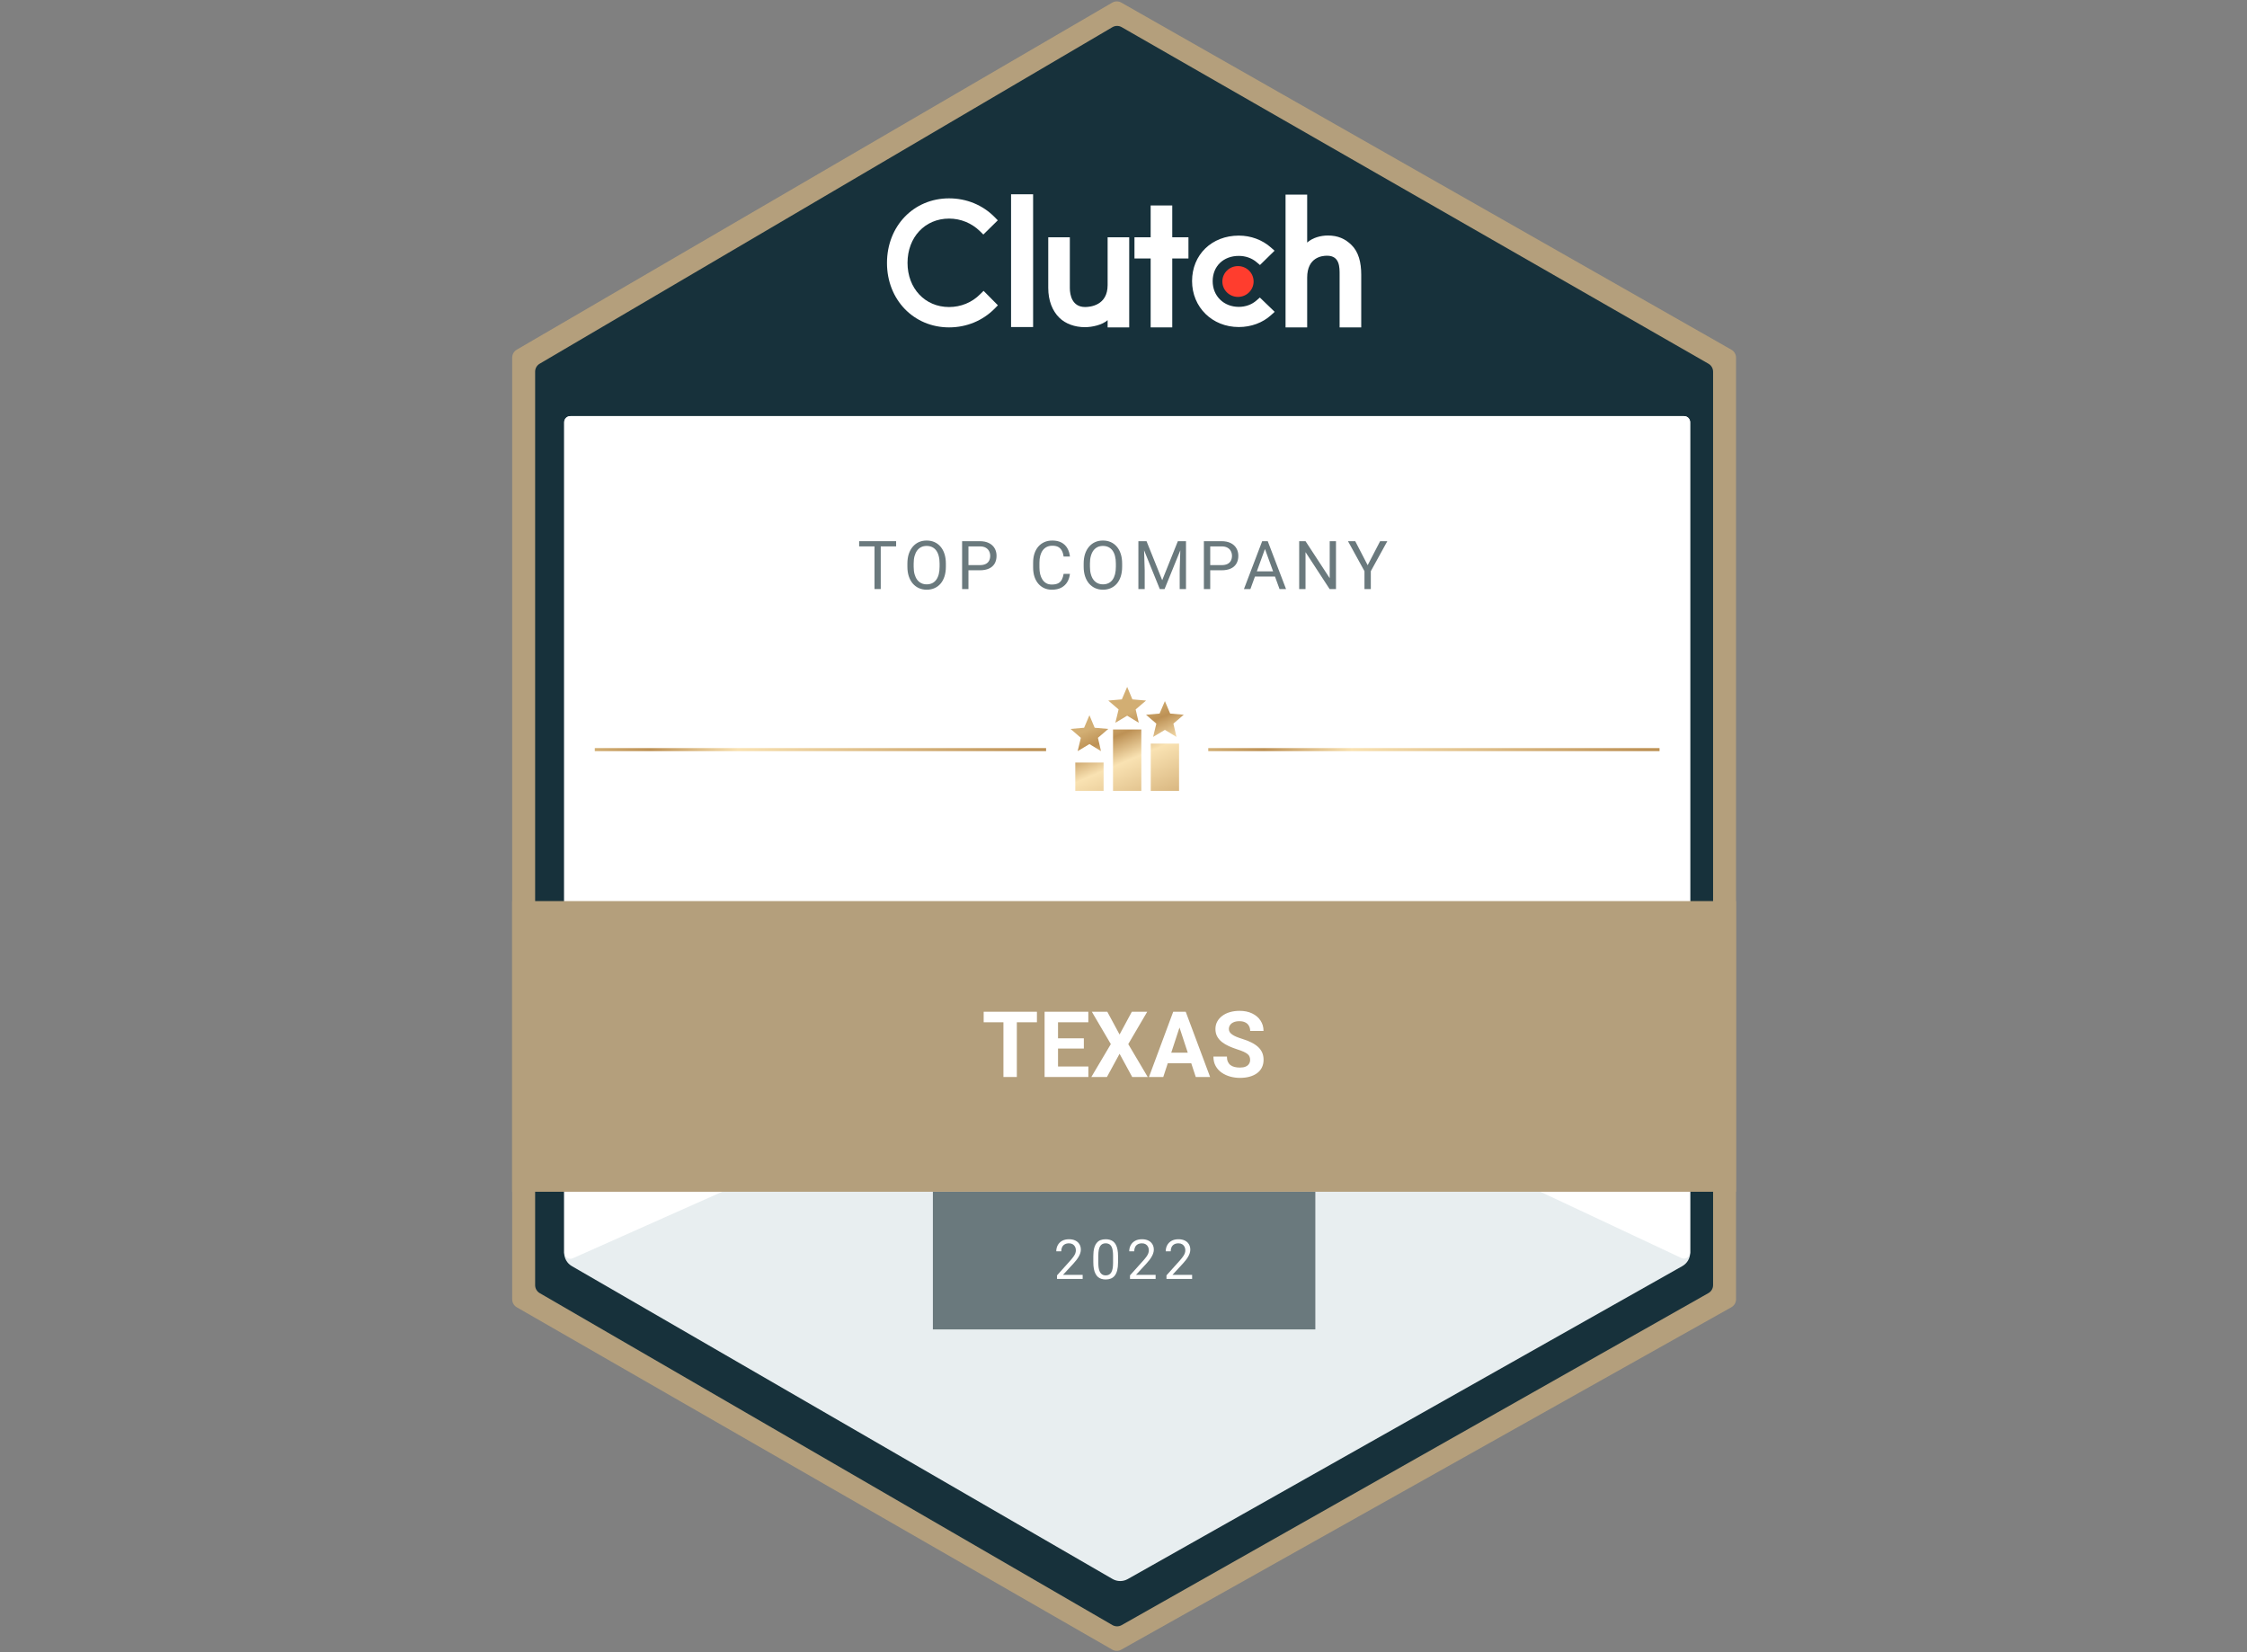 <?xml version="1.0" encoding="UTF-8"?>
<svg xmlns="http://www.w3.org/2000/svg" width="136" height="100" viewBox="0 0 136 100" fill="none">
  <rect x="0" y="0" width="136" height="100" fill="#808080" stroke="none"/>
  <g clip-path="url(#clip0_6434_48507)">
    <path d="M31.276 21.165L67.314 0.161C67.486 0.061 67.697 0.06 67.869 0.158L104.793 21.166C104.967 21.265 105.074 21.449 105.074 21.649V78.637C105.074 78.838 104.966 79.023 104.79 79.122L67.866 99.845C67.695 99.942 67.487 99.94 67.317 99.843L31.279 79.123C31.106 79.024 31 78.84 31 78.641V21.645C31 21.447 31.105 21.264 31.276 21.165Z" fill="#B49F7C"></path>
    <path d="M32.663 22.014L67.329 1.645C67.501 1.544 67.714 1.543 67.887 1.642L103.406 22.015C103.579 22.114 103.685 22.298 103.685 22.497V77.78C103.685 77.981 103.578 78.165 103.403 78.264L67.885 98.362C67.713 98.459 67.503 98.457 67.332 98.359L32.666 78.265C32.494 78.165 32.389 77.982 32.389 77.784V22.493C32.389 22.296 32.493 22.114 32.663 22.014Z" fill="#17313B"></path>
    <path fill-rule="evenodd" clip-rule="evenodd" d="M61.195 19.794H62.529V11.759H61.195V19.794Z" fill="white"></path>
    <path fill-rule="evenodd" clip-rule="evenodd" d="M67.039 17.257C67.039 18.485 65.988 18.582 65.676 18.582C64.895 18.582 64.752 17.864 64.752 17.431V14.363H63.446V17.425C63.446 18.185 63.689 18.812 64.115 19.23C64.492 19.6 65.055 19.802 65.666 19.802C66.099 19.802 66.712 19.67 67.039 19.377V19.815H68.346V14.363H67.039V17.257Z" fill="white"></path>
    <path fill-rule="evenodd" clip-rule="evenodd" d="M70.951 12.436H69.644V14.361H68.664V15.644H69.644V19.815H70.951V15.644H71.931V14.361H70.951V12.436Z" fill="white"></path>
    <path fill-rule="evenodd" clip-rule="evenodd" d="M76.053 18.182C75.769 18.433 75.391 18.573 74.978 18.573C74.066 18.573 73.397 17.917 73.397 17.017C73.397 16.116 74.045 15.488 74.978 15.488C75.384 15.488 75.769 15.621 76.061 15.872L76.26 16.04L77.143 15.174L76.922 14.979C76.402 14.518 75.712 14.26 74.978 14.26C73.34 14.26 72.15 15.418 72.15 17.01C72.15 18.594 73.368 19.794 74.978 19.794C75.726 19.794 76.424 19.536 76.936 19.068L77.15 18.873L76.253 18.008L76.053 18.182Z" fill="white"></path>
    <path fill-rule="evenodd" clip-rule="evenodd" d="M81.8 14.828C81.423 14.457 80.981 14.254 80.37 14.254C79.935 14.254 79.444 14.387 79.117 14.681V11.78H77.808V19.815H79.117V16.805C79.117 15.575 80.006 15.477 80.319 15.477C81.101 15.477 81.08 16.197 81.08 16.63V19.815H82.389V16.637C82.389 15.876 82.227 15.246 81.8 14.828Z" fill="white"></path>
    <path fill-rule="evenodd" clip-rule="evenodd" d="M74.929 16.105C75.452 16.105 75.875 16.522 75.875 17.037C75.875 17.553 75.452 17.97 74.929 17.97C74.406 17.97 73.983 17.553 73.983 17.037C73.983 16.522 74.406 16.105 74.929 16.105Z" fill="#FF3D2E"></path>
    <path fill-rule="evenodd" clip-rule="evenodd" d="M59.325 17.806C58.828 18.31 58.154 18.583 57.443 18.583C55.987 18.583 54.928 17.456 54.928 15.91C54.928 14.356 55.987 13.23 57.443 13.23C58.146 13.23 58.814 13.503 59.318 13.999L59.517 14.195L60.391 13.335L60.199 13.139C59.474 12.404 58.494 12.005 57.443 12.005C55.298 12.005 53.685 13.685 53.685 15.917C53.685 18.142 55.305 19.815 57.443 19.815C58.502 19.815 59.482 19.409 60.206 18.674L60.398 18.478L59.532 17.604L59.325 17.806Z" fill="white"></path>
    <path d="M34.519 25.185H69.132H101.926C102.131 25.185 102.296 25.351 102.296 25.556V75.823C102.296 76.157 102.116 76.465 101.826 76.629L68.257 95.573C67.971 95.734 67.622 95.732 67.338 95.569L34.61 76.631C34.324 76.465 34.148 76.16 34.148 75.829V25.556C34.148 25.351 34.314 25.185 34.519 25.185Z" fill="#E8EEF0"></path>
    <path d="M34.519 25.185H69.132H101.926C102.131 25.185 102.296 25.351 102.296 25.556V75.806C102.296 76.077 102.014 76.256 101.769 76.141L69.515 60.994C69.272 60.879 68.99 60.877 68.745 60.986L34.669 76.157C34.424 76.266 34.148 76.087 34.148 75.819V25.556C34.148 25.351 34.314 25.185 34.519 25.185Z" fill="white"></path>
    <path d="M53.307 32.755V35.652H52.929V32.755H53.307ZM54.238 32.755V33.07H52V32.755H54.238Z" fill="#6A797D"></path>
    <path d="M57.249 34.112V34.295C57.249 34.513 57.222 34.708 57.168 34.88C57.113 35.052 57.035 35.199 56.933 35.32C56.831 35.44 56.708 35.532 56.565 35.596C56.423 35.66 56.264 35.692 56.088 35.692C55.916 35.692 55.759 35.66 55.616 35.596C55.474 35.532 55.351 35.44 55.246 35.32C55.143 35.199 55.062 35.052 55.005 34.88C54.948 34.708 54.92 34.513 54.92 34.295V34.112C54.92 33.895 54.948 33.7 55.003 33.529C55.06 33.357 55.141 33.21 55.244 33.09C55.348 32.968 55.47 32.875 55.612 32.811C55.755 32.747 55.913 32.716 56.084 32.716C56.26 32.716 56.419 32.747 56.561 32.811C56.704 32.875 56.827 32.968 56.929 33.09C57.032 33.21 57.111 33.357 57.166 33.529C57.221 33.7 57.249 33.895 57.249 34.112ZM56.869 34.295V34.108C56.869 33.936 56.852 33.783 56.816 33.651C56.781 33.518 56.73 33.407 56.663 33.316C56.595 33.226 56.512 33.158 56.414 33.111C56.317 33.065 56.207 33.042 56.084 33.042C55.964 33.042 55.856 33.065 55.759 33.111C55.664 33.158 55.582 33.226 55.513 33.316C55.445 33.407 55.393 33.518 55.355 33.651C55.318 33.783 55.3 33.936 55.3 34.108V34.295C55.3 34.469 55.318 34.623 55.355 34.757C55.393 34.889 55.446 35.001 55.515 35.093C55.585 35.183 55.668 35.251 55.763 35.298C55.86 35.344 55.968 35.367 56.088 35.367C56.212 35.367 56.323 35.344 56.42 35.298C56.517 35.251 56.598 35.183 56.664 35.093C56.732 35.001 56.783 34.889 56.818 34.757C56.852 34.623 56.869 34.469 56.869 34.295Z" fill="#6A797D"></path>
    <path d="M59.3 34.516H58.526V34.204H59.3C59.45 34.204 59.571 34.18 59.664 34.132C59.757 34.084 59.824 34.018 59.867 33.933C59.911 33.848 59.932 33.751 59.932 33.643C59.932 33.543 59.911 33.45 59.867 33.362C59.824 33.275 59.757 33.204 59.664 33.151C59.571 33.097 59.45 33.07 59.3 33.07H58.616V35.652H58.232V32.755H59.3C59.519 32.755 59.704 32.793 59.855 32.869C60.006 32.944 60.121 33.049 60.199 33.183C60.277 33.316 60.316 33.468 60.316 33.639C60.316 33.824 60.277 33.983 60.199 34.114C60.121 34.245 60.006 34.346 59.855 34.414C59.704 34.482 59.519 34.516 59.3 34.516Z" fill="#6A797D"></path>
    <path d="M64.376 34.731H64.758C64.738 34.914 64.686 35.078 64.601 35.222C64.516 35.367 64.396 35.481 64.24 35.566C64.085 35.65 63.892 35.692 63.66 35.692C63.49 35.692 63.335 35.66 63.196 35.596C63.058 35.532 62.94 35.442 62.84 35.325C62.741 35.208 62.664 35.066 62.609 34.902C62.556 34.736 62.53 34.552 62.53 34.349V34.06C62.53 33.857 62.556 33.674 62.609 33.509C62.664 33.343 62.741 33.202 62.842 33.084C62.944 32.966 63.067 32.875 63.21 32.811C63.353 32.747 63.514 32.716 63.694 32.716C63.912 32.716 64.097 32.757 64.249 32.839C64.4 32.921 64.517 33.035 64.601 33.181C64.686 33.326 64.738 33.493 64.758 33.684H64.376C64.357 33.549 64.323 33.433 64.272 33.336C64.222 33.238 64.15 33.163 64.058 33.109C63.965 33.056 63.843 33.03 63.694 33.03C63.565 33.03 63.451 33.054 63.353 33.103C63.257 33.153 63.175 33.222 63.109 33.312C63.044 33.403 62.995 33.511 62.961 33.637C62.928 33.763 62.912 33.903 62.912 34.056V34.349C62.912 34.491 62.926 34.624 62.955 34.749C62.986 34.873 63.032 34.983 63.093 35.077C63.154 35.171 63.231 35.245 63.325 35.3C63.42 35.353 63.531 35.379 63.66 35.379C63.823 35.379 63.953 35.353 64.05 35.302C64.146 35.25 64.219 35.176 64.268 35.079C64.319 34.982 64.355 34.866 64.376 34.731Z" fill="#6A797D"></path>
    <path d="M67.918 34.112V34.295C67.918 34.513 67.891 34.708 67.837 34.88C67.782 35.052 67.704 35.199 67.602 35.32C67.5 35.44 67.377 35.532 67.234 35.596C67.092 35.66 66.933 35.692 66.757 35.692C66.585 35.692 66.428 35.66 66.285 35.596C66.143 35.532 66.02 35.44 65.915 35.32C65.812 35.199 65.731 35.052 65.674 34.88C65.617 34.708 65.589 34.513 65.589 34.295V34.112C65.589 33.895 65.617 33.7 65.672 33.529C65.729 33.357 65.81 33.21 65.913 33.09C66.017 32.968 66.139 32.875 66.281 32.811C66.424 32.747 66.582 32.716 66.753 32.716C66.929 32.716 67.088 32.747 67.23 32.811C67.373 32.875 67.496 32.968 67.598 33.09C67.701 33.21 67.78 33.357 67.835 33.529C67.891 33.7 67.918 33.895 67.918 34.112ZM67.538 34.295V34.108C67.538 33.936 67.52 33.783 67.485 33.651C67.45 33.518 67.399 33.407 67.332 33.316C67.264 33.226 67.181 33.158 67.083 33.111C66.986 33.065 66.876 33.042 66.753 33.042C66.633 33.042 66.525 33.065 66.428 33.111C66.333 33.158 66.251 33.226 66.182 33.316C66.114 33.407 66.062 33.518 66.025 33.651C65.987 33.783 65.969 33.936 65.969 34.108V34.295C65.969 34.469 65.987 34.623 66.025 34.757C66.062 34.889 66.115 35.001 66.184 35.093C66.254 35.183 66.337 35.251 66.432 35.298C66.529 35.344 66.637 35.367 66.757 35.367C66.881 35.367 66.992 35.344 67.089 35.298C67.186 35.251 67.267 35.183 67.334 35.093C67.401 35.001 67.452 34.889 67.487 34.757C67.521 34.623 67.538 34.469 67.538 34.295Z" fill="#6A797D"></path>
    <path d="M69.022 32.755H69.394L70.343 35.117L71.29 32.755H71.664L70.486 35.652H70.196L69.022 32.755ZM68.901 32.755H69.229L69.283 34.522V35.652H68.901V32.755ZM71.455 32.755H71.783V35.652H71.401V34.522L71.455 32.755Z" fill="#6A797D"></path>
    <path d="M73.933 34.516H73.159V34.204H73.933C74.083 34.204 74.204 34.18 74.297 34.132C74.39 34.084 74.458 34.018 74.5 33.933C74.544 33.848 74.566 33.751 74.566 33.643C74.566 33.543 74.544 33.45 74.5 33.362C74.458 33.275 74.39 33.204 74.297 33.151C74.204 33.097 74.083 33.07 73.933 33.07H73.249V35.652H72.865V32.755H73.933C74.152 32.755 74.337 32.793 74.488 32.869C74.639 32.944 74.754 33.049 74.832 33.183C74.911 33.316 74.95 33.468 74.95 33.639C74.95 33.824 74.911 33.983 74.832 34.114C74.754 34.245 74.639 34.346 74.488 34.414C74.337 34.482 74.152 34.516 73.933 34.516Z" fill="#6A797D"></path>
    <path d="M76.64 33.012L75.681 35.652H75.29L76.394 32.755H76.646L76.64 33.012ZM77.444 35.652L76.483 33.012L76.477 32.755H76.73L77.838 35.652H77.444ZM77.394 34.58V34.894H75.767V34.58H77.394Z" fill="#6A797D"></path>
    <path d="M80.861 32.755V35.652H80.475L79.017 33.418V35.652H78.633V32.755H79.017L80.481 34.995V32.755H80.861Z" fill="#6A797D"></path>
    <path d="M82.026 32.755L82.778 34.209L83.532 32.755H83.968L82.969 34.57V35.652H82.585V34.57L81.587 32.755H82.026Z" fill="#6A797D"></path>
    <path d="M56.463 72.13H79.611V80.463H56.463V72.13Z" fill="#6A797D"></path>
    <path d="M31 54.537H105.074V72.13H31V54.537Z" fill="#B49F7C"></path>
    <path d="M61.544 61.236V65.185H60.733V61.236H61.544ZM62.76 61.236V61.873H59.537V61.236H62.76Z" fill="white"></path>
    <path d="M65.874 64.55V65.185H63.772V64.55H65.874ZM64.037 61.236V65.185H63.224V61.236H64.037ZM65.6 62.844V63.463H63.772V62.844H65.6ZM65.871 61.236V61.873H63.772V61.236H65.871Z" fill="white"></path>
    <path d="M67.019 61.236L67.762 62.614L68.505 61.236H69.436L68.288 63.194L69.466 65.185H68.527L67.762 63.78L66.997 65.185H66.053L67.233 63.194L66.083 61.236H67.019Z" fill="white"></path>
    <path d="M71.481 61.911L70.407 65.185H69.541L71.009 61.236H71.56L71.481 61.911ZM72.374 65.185L71.297 61.911L71.21 61.236H71.766L73.242 65.185H72.374ZM72.325 63.715V64.352H70.239V63.715H72.325Z" fill="white"></path>
    <path d="M75.664 64.152C75.664 64.081 75.653 64.018 75.631 63.962C75.612 63.904 75.573 63.851 75.517 63.804C75.461 63.756 75.383 63.708 75.281 63.661C75.18 63.614 75.049 63.565 74.888 63.514C74.709 63.456 74.539 63.391 74.378 63.319C74.219 63.246 74.078 63.162 73.955 63.067C73.834 62.969 73.738 62.856 73.667 62.727C73.599 62.599 73.564 62.45 73.564 62.28C73.564 62.115 73.6 61.966 73.673 61.832C73.745 61.697 73.847 61.581 73.977 61.485C74.107 61.387 74.261 61.312 74.438 61.26C74.617 61.208 74.813 61.181 75.026 61.181C75.318 61.181 75.572 61.234 75.789 61.339C76.006 61.444 76.174 61.587 76.293 61.77C76.415 61.953 76.475 62.161 76.475 62.397H75.667C75.667 62.281 75.642 62.179 75.593 62.093C75.546 62.004 75.474 61.934 75.376 61.884C75.281 61.833 75.159 61.808 75.013 61.808C74.872 61.808 74.754 61.83 74.66 61.873C74.566 61.915 74.496 61.972 74.449 62.044C74.402 62.114 74.378 62.194 74.378 62.283C74.378 62.349 74.394 62.41 74.427 62.464C74.461 62.519 74.512 62.569 74.579 62.616C74.646 62.663 74.728 62.708 74.826 62.749C74.923 62.791 75.036 62.831 75.165 62.871C75.38 62.936 75.569 63.01 75.732 63.091C75.896 63.172 76.034 63.264 76.144 63.365C76.254 63.466 76.338 63.581 76.394 63.709C76.45 63.838 76.478 63.983 76.478 64.146C76.478 64.318 76.444 64.472 76.377 64.607C76.311 64.743 76.214 64.858 76.087 64.952C75.96 65.046 75.809 65.117 75.634 65.166C75.459 65.215 75.263 65.239 75.046 65.239C74.85 65.239 74.658 65.214 74.468 65.163C74.278 65.111 74.105 65.032 73.95 64.927C73.796 64.823 73.673 64.689 73.581 64.526C73.488 64.363 73.442 64.171 73.442 63.948H74.259C74.259 64.071 74.278 64.175 74.316 64.26C74.354 64.345 74.407 64.414 74.476 64.466C74.546 64.519 74.629 64.557 74.725 64.58C74.823 64.604 74.93 64.615 75.046 64.615C75.186 64.615 75.302 64.596 75.393 64.556C75.485 64.516 75.553 64.461 75.596 64.39C75.641 64.32 75.664 64.24 75.664 64.152Z" fill="white"></path>
    <path d="M65.528 77.16V77.407H63.976V77.191L64.753 76.327C64.848 76.22 64.922 76.13 64.974 76.056C65.027 75.982 65.064 75.915 65.085 75.856C65.106 75.797 65.117 75.736 65.117 75.674C65.117 75.596 65.101 75.525 65.069 75.462C65.037 75.398 64.99 75.347 64.928 75.309C64.867 75.272 64.792 75.252 64.704 75.252C64.599 75.252 64.511 75.273 64.44 75.314C64.371 75.355 64.319 75.411 64.284 75.484C64.249 75.556 64.232 75.64 64.232 75.734H63.931C63.931 75.601 63.96 75.479 64.019 75.368C64.077 75.257 64.164 75.169 64.279 75.104C64.394 75.038 64.536 75.005 64.704 75.005C64.854 75.005 64.982 75.032 65.088 75.085C65.194 75.137 65.276 75.211 65.332 75.306C65.39 75.401 65.418 75.511 65.418 75.638C65.418 75.708 65.406 75.778 65.383 75.85C65.36 75.92 65.328 75.991 65.287 76.061C65.246 76.132 65.199 76.201 65.145 76.27C65.092 76.338 65.035 76.405 64.974 76.472L64.339 77.16H65.528Z" fill="white"></path>
    <path d="M67.671 76.034V76.395C67.671 76.589 67.653 76.753 67.619 76.887C67.584 77.02 67.534 77.127 67.469 77.209C67.404 77.29 67.325 77.349 67.233 77.386C67.142 77.422 67.039 77.44 66.924 77.44C66.832 77.44 66.748 77.429 66.671 77.406C66.594 77.383 66.525 77.347 66.463 77.297C66.402 77.246 66.35 77.18 66.307 77.098C66.263 77.017 66.23 76.918 66.207 76.802C66.185 76.686 66.173 76.55 66.173 76.395V76.034C66.173 75.84 66.191 75.677 66.225 75.545C66.261 75.414 66.312 75.309 66.377 75.23C66.442 75.149 66.52 75.092 66.611 75.057C66.703 75.022 66.806 75.005 66.92 75.005C67.013 75.005 67.097 75.016 67.174 75.039C67.252 75.061 67.322 75.096 67.383 75.145C67.443 75.193 67.495 75.257 67.537 75.337C67.581 75.416 67.614 75.513 67.636 75.628C67.659 75.743 67.671 75.879 67.671 76.034ZM67.368 76.444V75.983C67.368 75.877 67.361 75.784 67.348 75.703C67.337 75.622 67.319 75.552 67.295 75.495C67.271 75.438 67.24 75.391 67.204 75.355C67.168 75.319 67.126 75.293 67.078 75.277C67.032 75.26 66.979 75.251 66.92 75.251C66.849 75.251 66.785 75.264 66.73 75.291C66.675 75.318 66.628 75.359 66.59 75.417C66.553 75.474 66.525 75.55 66.505 75.643C66.486 75.736 66.476 75.85 66.476 75.983V76.444C66.476 76.55 66.482 76.644 66.494 76.725C66.507 76.807 66.526 76.877 66.551 76.937C66.576 76.996 66.606 77.044 66.642 77.082C66.678 77.12 66.719 77.148 66.766 77.166C66.814 77.184 66.866 77.193 66.924 77.193C66.997 77.193 67.062 77.178 67.117 77.15C67.173 77.122 67.219 77.078 67.256 77.018C67.294 76.958 67.322 76.88 67.34 76.786C67.359 76.69 67.368 76.576 67.368 76.444Z" fill="white"></path>
    <path d="M69.944 77.16V77.407H68.393V77.191L69.169 76.327C69.265 76.22 69.339 76.13 69.391 76.056C69.444 75.982 69.481 75.915 69.501 75.856C69.523 75.797 69.534 75.736 69.534 75.674C69.534 75.596 69.518 75.525 69.485 75.462C69.454 75.398 69.407 75.347 69.345 75.309C69.283 75.272 69.209 75.252 69.121 75.252C69.015 75.252 68.927 75.273 68.857 75.314C68.787 75.355 68.735 75.411 68.701 75.484C68.666 75.556 68.649 75.64 68.649 75.734H68.347C68.347 75.601 68.377 75.479 68.435 75.368C68.494 75.257 68.581 75.169 68.696 75.104C68.811 75.038 68.952 75.005 69.121 75.005C69.27 75.005 69.398 75.032 69.505 75.085C69.611 75.137 69.692 75.211 69.749 75.306C69.806 75.401 69.835 75.511 69.835 75.638C69.835 75.708 69.823 75.778 69.799 75.85C69.776 75.92 69.745 75.991 69.703 76.061C69.663 76.132 69.616 76.201 69.562 76.27C69.508 76.338 69.451 76.405 69.391 76.472L68.756 77.16H69.944Z" fill="white"></path>
    <path d="M72.153 77.16V77.407H70.601V77.191L71.378 76.327C71.473 76.22 71.547 76.13 71.599 76.056C71.652 75.982 71.689 75.915 71.71 75.856C71.731 75.797 71.742 75.736 71.742 75.674C71.742 75.596 71.726 75.525 71.694 75.462C71.662 75.398 71.615 75.347 71.553 75.309C71.492 75.272 71.417 75.252 71.329 75.252C71.224 75.252 71.136 75.273 71.065 75.314C70.996 75.355 70.944 75.411 70.909 75.484C70.874 75.556 70.857 75.64 70.857 75.734H70.556C70.556 75.601 70.585 75.479 70.644 75.368C70.702 75.257 70.789 75.169 70.904 75.104C71.019 75.038 71.161 75.005 71.329 75.005C71.479 75.005 71.607 75.032 71.713 75.085C71.819 75.137 71.901 75.211 71.957 75.306C72.015 75.401 72.043 75.511 72.043 75.638C72.043 75.708 72.031 75.778 72.008 75.85C71.985 75.92 71.953 75.991 71.912 76.061C71.871 76.132 71.824 76.201 71.77 76.27C71.717 76.338 71.66 76.405 71.599 76.472L70.964 77.16H72.153Z" fill="white"></path>
    <path fill-rule="evenodd" clip-rule="evenodd" d="M100.444 45.463H73.13V45.278H100.444V45.463Z" fill="url(#paint0_linear_6434_48507)"></path>
    <path fill-rule="evenodd" clip-rule="evenodd" d="M63.315 45.463H36V45.278H63.315V45.463Z" fill="url(#paint1_linear_6434_48507)"></path>
    <path d="M68.222 43.317L68.922 43.743L68.736 42.939L69.364 42.401L68.539 42.33L68.222 41.574L67.9 42.33L67.08 42.401L67.703 42.939L67.508 43.743L68.222 43.317ZM65.938 45.034L66.638 45.461L66.452 44.656L67.08 44.118L66.255 44.047L65.938 43.291L65.616 44.047L64.796 44.118L65.419 44.656L65.225 45.461L65.938 45.034ZM70.506 44.176L71.206 44.602L71.02 43.798L71.648 43.26L70.823 43.188L70.506 42.433L70.184 43.188L69.364 43.26L69.987 43.798L69.792 44.602L70.506 44.176ZM69.079 47.87H67.366V44.15H69.079V47.87ZM66.795 47.87H65.082V46.153H66.795V47.87ZM71.363 47.87H69.65V45.008H71.363V47.87Z" fill="url(#paint2_linear_6434_48507)"></path>
  </g>
  <defs>
    <linearGradient id="paint0_linear_6434_48507" x1="73.13" y1="45.417" x2="100.444" y2="45.417" gradientUnits="userSpaceOnUse">
      <stop stop-color="#D2AE73"></stop>
      <stop offset="0.123" stop-color="#BD9155"></stop>
      <stop offset="0.317" stop-color="#F9E2B2"></stop>
      <stop offset="0.969" stop-color="#BD9155"></stop>
    </linearGradient>
    <linearGradient id="paint1_linear_6434_48507" x1="36" y1="45.417" x2="63.315" y2="45.417" gradientUnits="userSpaceOnUse">
      <stop stop-color="#D2AE73"></stop>
      <stop offset="0.123" stop-color="#BD9155"></stop>
      <stop offset="0.317" stop-color="#F9E2B2"></stop>
      <stop offset="0.969" stop-color="#BD9155"></stop>
    </linearGradient>
    <linearGradient id="paint2_linear_6434_48507" x1="68.005" y1="43.258" x2="71.268" y2="50.979" gradientUnits="userSpaceOnUse">
      <stop stop-color="#D2AE73"></stop>
      <stop offset="0.123" stop-color="#BD9155"></stop>
      <stop offset="0.317" stop-color="#F9E2B2"></stop>
      <stop offset="0.969" stop-color="#BD9155"></stop>
    </linearGradient>
    <clipPath id="clip0_6434_48507">
      <rect width="74.074" height="100" fill="white" transform="translate(31)"></rect>
    </clipPath>
  </defs>
</svg>
